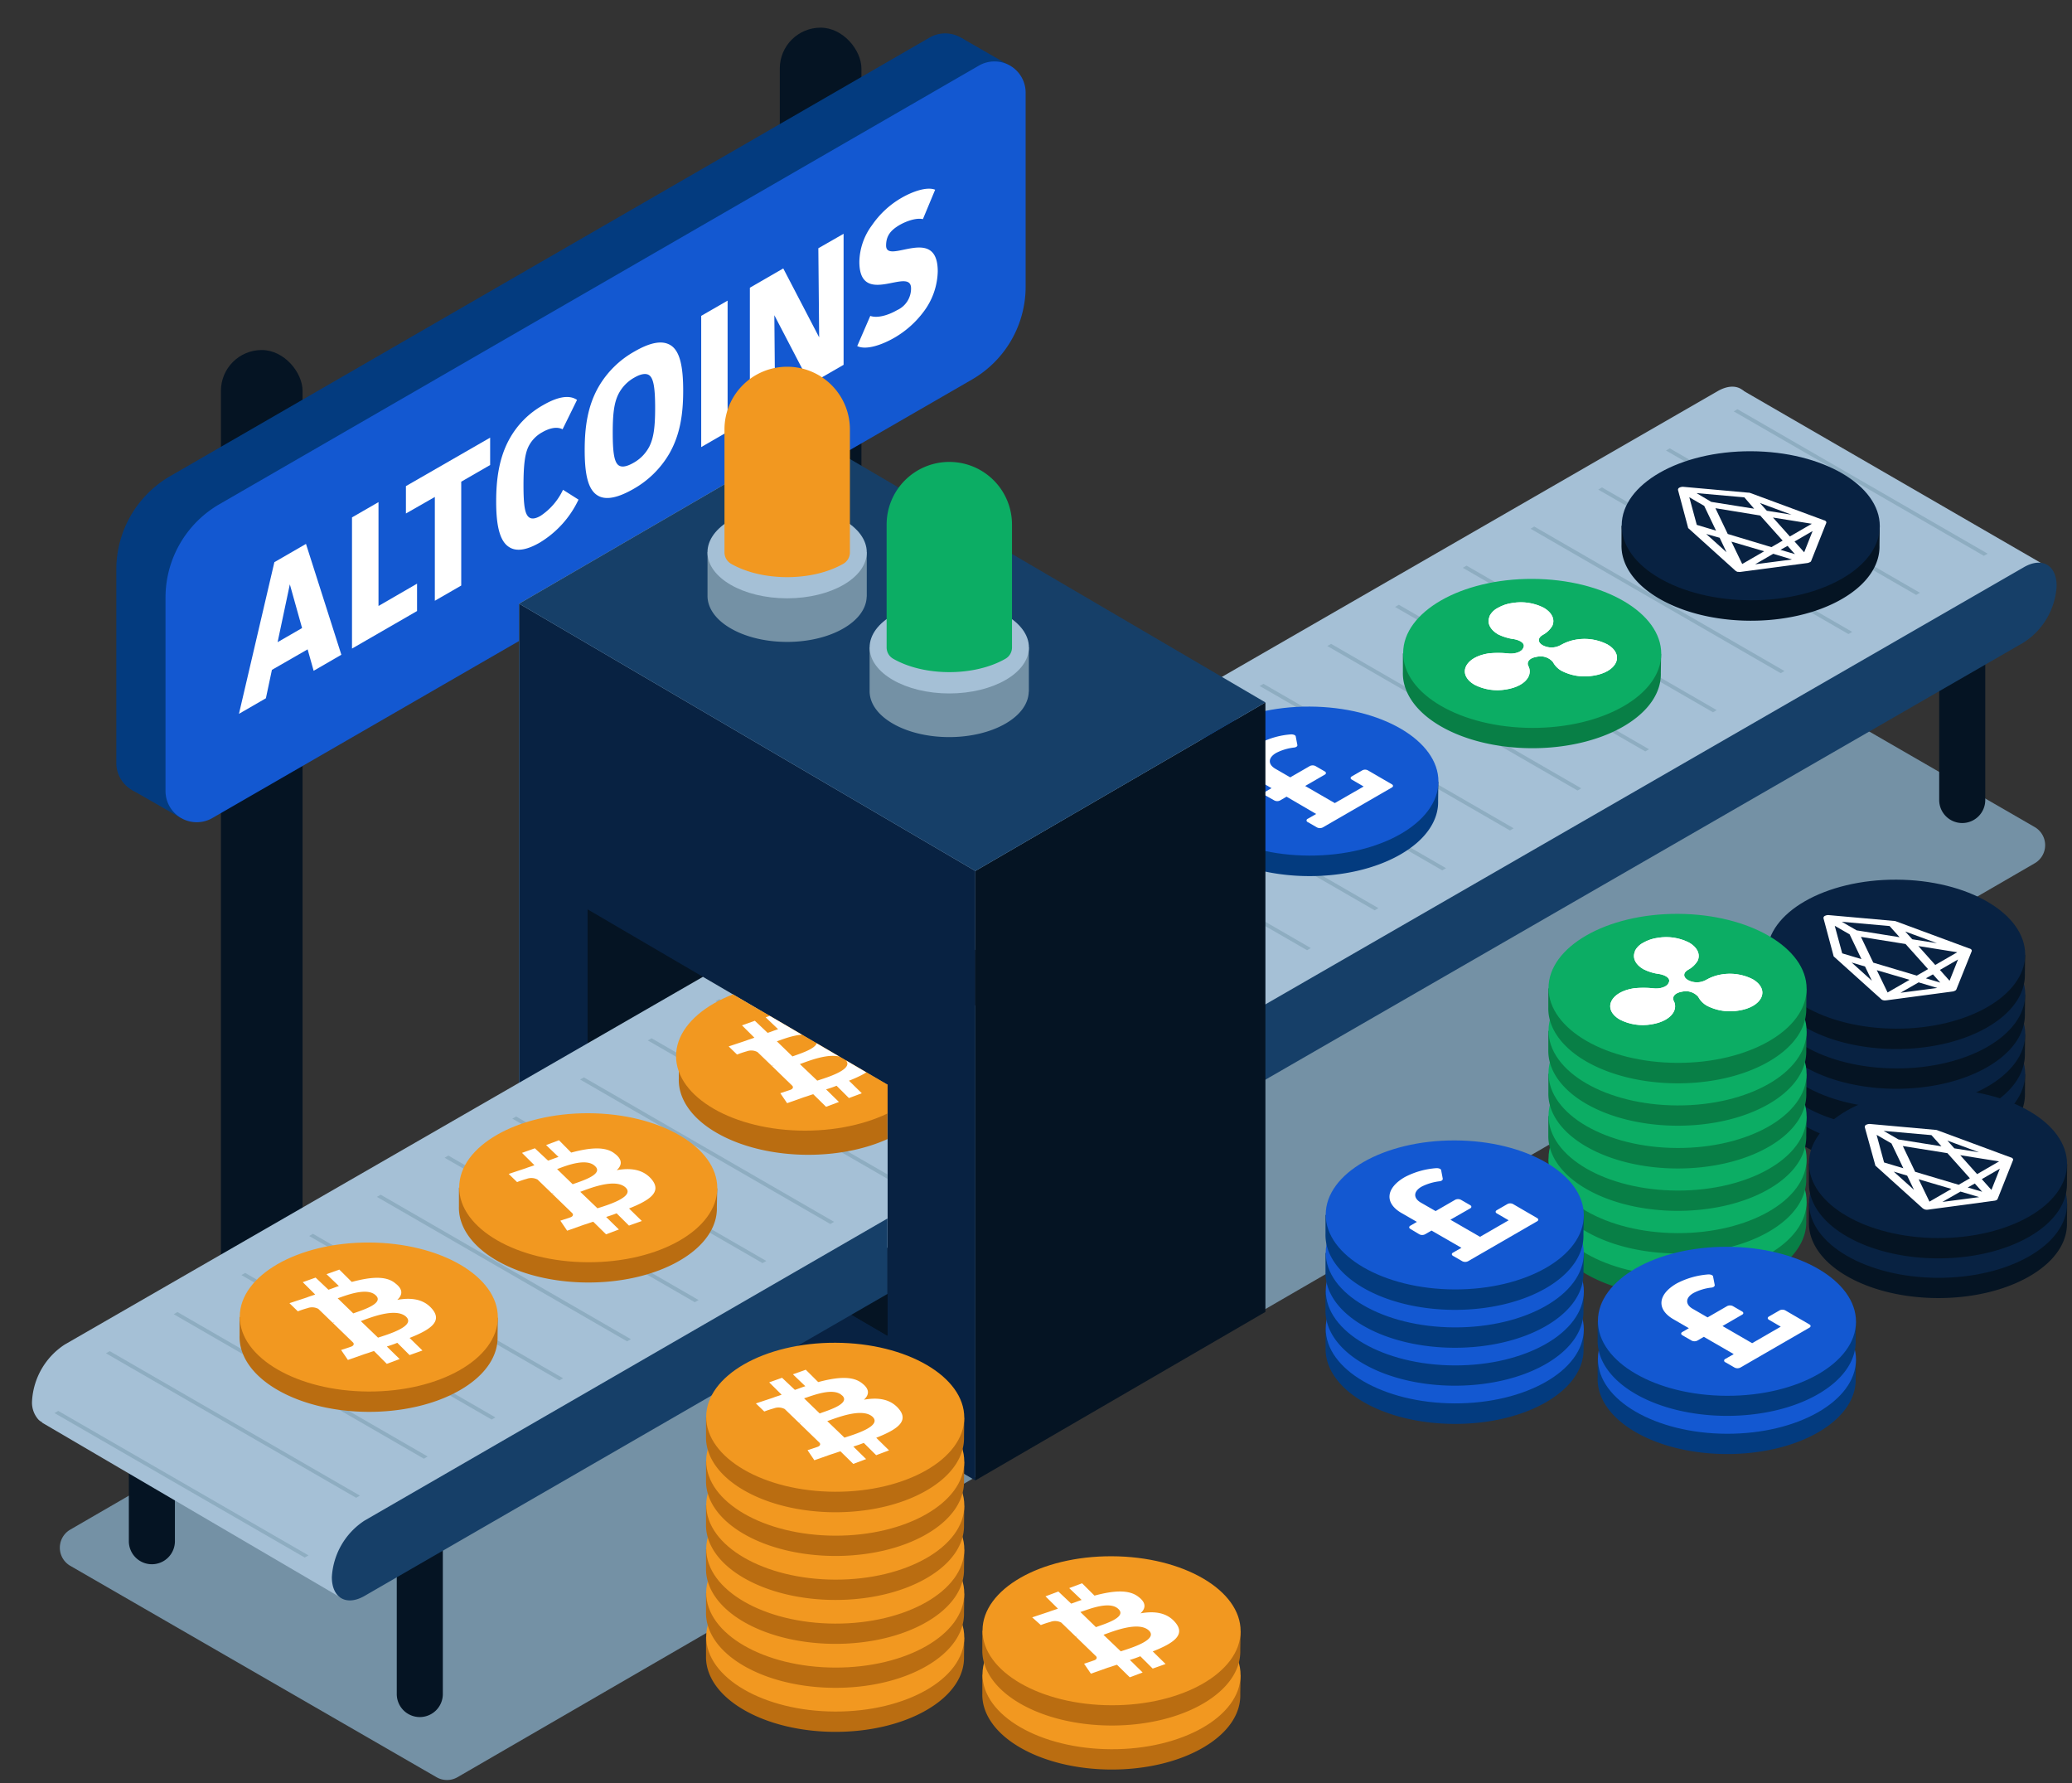 <?xml version="1.0" encoding="UTF-8"?>
<svg data-name="Layer 1" viewBox="0 0 430 370" xmlns="http://www.w3.org/2000/svg">
<rect x="0" y="0" width="430" height="370" fill="#333333" stroke="none"/>
<defs>
<style>.cls-1{fill:#fff;}.cls-2{fill:none;}.cls-3{fill:#051423;}.cls-4{fill:#033b7f;}.cls-5{fill:#1358d1;}.cls-6{fill:#7491a5;}.cls-7{fill:#a5c0d6;}.cls-8{fill:#163f68;}.cls-9{fill:#082242;}.cls-10{fill:#8eadc1;}.cls-11{fill:#ba6d11;}.cls-12{fill:#f29820;}.cls-13{fill:#087f46;}.cls-14{fill:#0cad64;}.cls-15{clip-path:url(#h);}.cls-16{clip-path:url(#g);}.cls-17{clip-path:url(#f);}.cls-18{clip-path:url(#e);}.cls-19{clip-path:url(#d);}.cls-20{clip-path:url(#c);}.cls-21{clip-path:url(#b);}.cls-22{clip-path:url(#a);}</style>
<clipPath id="h">
<path class="cls-1" d="M309.15,127.87c-.62,1.37.08,2.79,1.75,3.76a10.55,10.55,0,0,0,3.35,1c1.05.2,2.46.81,1.84,1.88-.35.81-1.85,1.27-3.25,1.06a20,20,0,0,0-3.87,0c-2.37.36-4.13,1.37-4.75,2.74s.09,2.8,1.76,3.76a10.4,10.4,0,0,0,6.51,1c2.37-.36,4.13-1.37,4.75-2.74a2.42,2.42,0,0,0-.09-2.19c-.27-.55-.09-1.57,1.84-1.87a3.38,3.38,0,0,1,3.26,1.06,4.53,4.53,0,0,0,1.84,1.88,10.47,10.47,0,0,0,6.51,1c2.37-.35,4.13-1.37,4.75-2.74s-.09-2.79-1.76-3.75a10.4,10.4,0,0,0-6.51-1,9.6,9.6,0,0,0-3.25,1.17,3.91,3.91,0,0,1-3.69,0c-1.06-.61-1.05-1.52,0-2.13a5.07,5.07,0,0,0,2-1.88c.62-1.37-.08-2.79-1.75-3.76a10.49,10.49,0,0,0-6.51-1,8.17,8.17,0,0,0-3,1,3.91,3.91,0,0,0-1.76,1.72"/>
</clipPath>
<clipPath id="g">
<path class="cls-1" d="M339.32,241.53c-.62,1.37.08,2.79,1.76,3.76a10.41,10.41,0,0,0,3.34,1c1.05.2,2.46.81,1.84,1.88-.35.81-1.85,1.27-3.25,1.07a18.54,18.54,0,0,0-3.87,0c-2.37.35-4.13,1.37-4.75,2.74s.09,2.79,1.77,3.76a10.45,10.45,0,0,0,6.5,1c2.37-.36,4.13-1.37,4.75-2.74a2.37,2.37,0,0,0-.09-2.18c-.26-.56-.09-1.58,1.85-1.88a3.39,3.39,0,0,1,3.25,1.06,4.47,4.47,0,0,0,1.84,1.88,10.49,10.49,0,0,0,6.51,1c2.37-.36,4.13-1.38,4.75-2.74s-.09-2.8-1.76-3.76a10.47,10.47,0,0,0-6.51-1,9.6,9.6,0,0,0-3.25,1.17,3.91,3.91,0,0,1-3.69,0c-1.06-.61-1.05-1.52,0-2.13a4.94,4.94,0,0,0,2-1.88c.62-1.37-.08-2.79-1.75-3.75a10.47,10.47,0,0,0-6.51-1,8.24,8.24,0,0,0-3,1,4,4,0,0,0-1.76,1.72"/>
</clipPath>
<clipPath id="f">
<path class="cls-1" d="M339.32,232.7c-.62,1.37.08,2.79,1.76,3.76a10.41,10.41,0,0,0,3.34,1c1.05.2,2.46.81,1.84,1.88-.35.81-1.85,1.27-3.25,1.06a20,20,0,0,0-3.87,0c-2.37.36-4.13,1.37-4.75,2.74s.09,2.8,1.77,3.76a10.45,10.45,0,0,0,6.5,1c2.37-.36,4.13-1.37,4.75-2.74a2.39,2.39,0,0,0-.09-2.19c-.26-.55-.09-1.57,1.85-1.87a3.37,3.37,0,0,1,3.25,1.06,4.59,4.59,0,0,0,1.84,1.88,10.49,10.49,0,0,0,6.51,1c2.37-.35,4.13-1.37,4.75-2.74s-.09-2.79-1.76-3.75a10.4,10.4,0,0,0-6.51-1,9.6,9.6,0,0,0-3.25,1.17,3.91,3.91,0,0,1-3.69,0c-1.06-.61-1.05-1.52,0-2.13a5.07,5.07,0,0,0,2-1.88c.62-1.37-.08-2.79-1.75-3.76a10.47,10.47,0,0,0-6.51-1,8.24,8.24,0,0,0-3,1,4,4,0,0,0-1.76,1.72"/>
</clipPath>
<clipPath id="e">
<path class="cls-1" d="M339.32,223.87c-.62,1.36.08,2.79,1.76,3.75a10.17,10.17,0,0,0,3.34,1c1.05.2,2.46.81,1.84,1.87-.35.82-1.85,1.27-3.25,1.07a20,20,0,0,0-3.87,0c-2.37.35-4.13,1.37-4.75,2.74s.09,2.79,1.77,3.76a10.45,10.45,0,0,0,6.5,1c2.37-.35,4.13-1.37,4.75-2.74a2.37,2.37,0,0,0-.09-2.18c-.26-.56-.09-1.57,1.85-1.88a3.4,3.4,0,0,1,3.25,1.07,4.59,4.59,0,0,0,1.84,1.88,10.49,10.49,0,0,0,6.51,1c2.37-.35,4.13-1.37,4.75-2.74s-.09-2.79-1.76-3.76a10.47,10.47,0,0,0-6.51-1,9.39,9.39,0,0,0-3.25,1.17,3.91,3.91,0,0,1-3.69,0c-1.06-.61-1.05-1.53,0-2.13a5.07,5.07,0,0,0,2-1.88c.62-1.37-.08-2.79-1.75-3.76a10.47,10.47,0,0,0-6.51-1,8.43,8.43,0,0,0-3,1,4,4,0,0,0-1.76,1.73"/>
</clipPath>
<clipPath id="d">
<path class="cls-1" d="M339.32,215c-.62,1.37.08,2.79,1.76,3.76a10.17,10.17,0,0,0,3.34,1c1.05.21,2.46.82,1.84,1.88-.35.81-1.85,1.27-3.25,1.07a18.54,18.54,0,0,0-3.87,0c-2.37.35-4.13,1.37-4.75,2.74s.09,2.79,1.77,3.76a10.45,10.45,0,0,0,6.5,1c2.37-.35,4.13-1.37,4.75-2.74a2.37,2.37,0,0,0-.09-2.18c-.26-.56-.09-1.58,1.85-1.88a3.4,3.4,0,0,1,3.25,1.07,4.51,4.51,0,0,0,1.84,1.87,10.43,10.43,0,0,0,6.51,1c2.37-.36,4.13-1.37,4.75-2.74s-.09-2.8-1.76-3.76a10.4,10.4,0,0,0-6.51-1,9.59,9.59,0,0,0-3.25,1.16,3.88,3.88,0,0,1-3.69,0c-1.06-.61-1.05-1.52,0-2.13a5,5,0,0,0,2-1.87c.62-1.37-.08-2.8-1.75-3.76a10.47,10.47,0,0,0-6.51-1,8.43,8.43,0,0,0-3,1,4,4,0,0,0-1.76,1.72"/>
</clipPath>
<clipPath id="c">
<path class="cls-1" d="M339.32,206.2c-.62,1.37.08,2.79,1.76,3.76a10.41,10.41,0,0,0,3.34,1c1.05.2,2.46.81,1.84,1.88-.35.81-1.85,1.27-3.25,1.06a20,20,0,0,0-3.87,0c-2.37.36-4.13,1.38-4.75,2.74s.09,2.8,1.77,3.76a10.38,10.38,0,0,0,6.5,1c2.37-.36,4.13-1.37,4.75-2.74a2.37,2.37,0,0,0-.09-2.18c-.26-.56-.09-1.58,1.85-1.88a3.37,3.37,0,0,1,3.25,1.06,4.53,4.53,0,0,0,1.84,1.88,10.43,10.43,0,0,0,6.51,1c2.37-.35,4.13-1.37,4.75-2.74s-.09-2.79-1.76-3.75a10.47,10.47,0,0,0-6.51-1,9.6,9.6,0,0,0-3.25,1.17,3.91,3.91,0,0,1-3.69,0c-1.06-.61-1.05-1.52,0-2.13a5,5,0,0,0,2-1.88c.62-1.37-.08-2.79-1.75-3.75a10.4,10.4,0,0,0-6.51-1,8.24,8.24,0,0,0-3,1,4,4,0,0,0-1.76,1.72"/>
</clipPath>
<clipPath id="b">
<path class="cls-1" d="M339.32,197.37c-.62,1.37.08,2.79,1.76,3.75a10.17,10.17,0,0,0,3.34,1c1.05.2,2.46.81,1.84,1.88-.35.81-1.85,1.26-3.25,1.06a20,20,0,0,0-3.87,0c-2.37.36-4.13,1.37-4.75,2.74s.09,2.8,1.77,3.76a10.45,10.45,0,0,0,6.5,1c2.37-.36,4.13-1.38,4.75-2.75a2.37,2.37,0,0,0-.09-2.18c-.26-.56-.09-1.57,1.85-1.88a3.4,3.4,0,0,1,3.25,1.07,4.59,4.59,0,0,0,1.84,1.88,10.49,10.49,0,0,0,6.51,1c2.37-.35,4.13-1.37,4.75-2.74s-.09-2.79-1.76-3.76a10.47,10.47,0,0,0-6.51-1,9.39,9.39,0,0,0-3.25,1.17,3.91,3.91,0,0,1-3.69,0c-1.06-.61-1.05-1.52,0-2.13a5.07,5.07,0,0,0,2-1.88c.62-1.37-.08-2.79-1.75-3.76a10.47,10.47,0,0,0-6.51-1,8.24,8.24,0,0,0-3,1,4,4,0,0,0-1.76,1.72"/>
</clipPath>
<clipPath id="a">
<polygon class="cls-2" points="184.18 277.16 121.94 240.77 121.94 188.69 184.18 225.09"/>
</clipPath>
</defs>
<title>BitcoinGG-Ilustrations-</title>
<rect class="cls-3" x="45.85" y="72.63" width="16.94" height="203.54" rx="8.47"/>
<rect class="cls-3" x="161.83" y="5.74" width="16.94" height="192.87" rx="8.47"/>
<path class="cls-4" d="m54.94 133.33l-1.26-4.45-7.4 4.28-1.28 5.89-5.58 3.22 7.34-31.46 6.59-3.81 7.34 23zm-4.94-18-2.54 12 5.07-2.93z"/>
<path class="cls-4" d="m68.4 98.33v21.54l8-4.63v5.69l-13.5 7.79v-27.23z"/>
<path class="cls-4" d="M91.57,85v5.68l-6,3.46v21.54L80.1,118.8V97.25l-5.95,3.44V95Z"/>
<path class="cls-4" d="M109.91,97.8a20.7,20.7,0,0,1-8.09,8.93c-3,1.74-5,1.79-6.32.93-2.24-1.35-2.71-5.34-2.71-9.48,0-4.54.57-9.06,2.77-13a18.09,18.09,0,0,1,7-7c2.5-1.45,5.17-2.32,7-1.07l-3,6.1c-1.19-.62-2.74-.23-4.23.63a6.8,6.8,0,0,0-3.05,3.3c-.57,1.39-.88,3.46-.88,7.69s.31,5.82,1,6.51c.47.48,1.21.6,2.53-.16a13.22,13.22,0,0,0,4.67-5.42Z"/>
<path class="cls-4" d="M128.75,88.27a20.05,20.05,0,0,1-7.51,7.37c-3.52,2-5.89,2.25-7.41,1.28-2-1.26-2.64-4.52-2.64-9.41s.64-9.21,2.88-13.1a19.68,19.68,0,0,1,7.47-7.36c3.59-2.07,5.92-2.23,7.45-1.3,2,1.22,2.63,4.56,2.63,9.45S131,84.37,128.75,88.27ZM124.59,72c-.61-.43-1.66-.34-3.08.48a8.23,8.23,0,0,0-3.32,3.41c-.88,1.77-1.18,4-1.18,8,0,3.91.27,6.12,1.22,6.8.61.44,1.62.32,3.08-.52a8,8,0,0,0,3.31-3.41c.88-1.77,1.19-4,1.19-8S125.5,72.66,124.59,72Z"/>
<path class="cls-4" d="M140.82,56.51V83.74l-5.48,3.16V59.68Z"/>
<path class="cls-4" d="M152.39,49.83l7.45,14.29-.17-18.49,5.24-3V69.83l-6.93,4-7.45-14.29L150.7,78l-5.24,3V53.84Z"/>
<path class="cls-4" d="M181.38,39.61c-1.42-.33-3.48.43-4.9,1.25-1.66,1-2.74,2.09-2.74,4.23,0,4.14,10.72-4.5,10.72,5.37a14.41,14.41,0,0,1-2.94,8.36,20,20,0,0,1-6.06,5.39c-2.47,1.43-5.81,2.65-7.71,1.74l2.71-6.26c1.52.54,3.79-.18,5.55-1.19a4.93,4.93,0,0,0,2.9-4.53c0-4.69-10.72,4.18-10.72-5.52a13.13,13.13,0,0,1,2.64-7.6,18.76,18.76,0,0,1,6.09-5.65c2.23-1.29,5.24-2.4,7-1.69Z"/>
<polygon class="cls-4" points="199.51 7.86 209.84 13.79 197.5 19.49"/>
<polygon class="cls-4" points="27.3 163.87 37.59 169.76 44.11 151.91"/>
<path class="cls-4" d="M192.93,7.79l-157.6,91a22.4,22.4,0,0,0-11.19,19.39v40.14a6.47,6.47,0,0,0,9.71,5.6l157.66-91a22.27,22.27,0,0,0,11.13-19.28V13.4A6.48,6.48,0,0,0,192.93,7.79Z"/>
<path class="cls-5" d="M201.72,78.75l-157.66,91a6.48,6.48,0,0,1-9.71-5.61V124a22.38,22.38,0,0,1,11.19-19.38l157.6-91a6.47,6.47,0,0,1,9.71,5.6V59.48A22.25,22.25,0,0,1,201.72,78.75Z"/>
<path class="cls-1" d="m65.09 139.19l-1.25-4.45-7.41 4.26-1.25 5.89-5.59 3.23 7.35-31.47 6.56-3.79 7.34 23zm-4.94-17.94-2.54 12 5.08-2.93z"/>
<path class="cls-1" d="m78.55 104.19v21.55l8-4.63v5.68l-13.5 7.79v-27.22z"/>
<path class="cls-1" d="m101.72 90.81v5.68l-6 3.46v21.55l-5.48 3.16v-21.54l-6 3.43v-5.68z"/>
<path class="cls-1" d="M120.06,103.67A20.69,20.69,0,0,1,112,112.6c-3,1.73-5,1.78-6.32.93-2.24-1.36-2.71-5.35-2.71-9.49,0-4.54.58-9.05,2.78-13a18.06,18.06,0,0,1,7-7c2.5-1.44,5.17-2.32,7-1.06l-3,6.1c-1.19-.62-2.74-.24-4.23.62a6.85,6.85,0,0,0-3,3.3c-.57,1.4-.88,3.47-.88,7.69s.31,5.82,1,6.52c.47.47,1.22.59,2.54-.17a13.24,13.24,0,0,0,4.66-5.41Z"/>
<path class="cls-1" d="M138.9,94.13a20,20,0,0,1-7.51,7.37c-3.52,2-5.89,2.26-7.41,1.28-2-1.25-2.64-4.51-2.64-9.4s.65-9.21,2.88-13.11a19.76,19.76,0,0,1,7.48-7.35c3.58-2.07,5.91-2.24,7.44-1.3,2,1.21,2.64,4.55,2.64,9.45S141.13,90.24,138.9,94.13Zm-4.16-16.26c-.61-.44-1.66-.35-3.08.47a8.17,8.17,0,0,0-3.31,3.42c-.88,1.77-1.19,3.95-1.19,8,0,3.91.27,6.12,1.22,6.79.61.44,1.62.33,3.08-.51a8.14,8.14,0,0,0,3.31-3.41c.88-1.78,1.19-4,1.19-8S135.65,78.52,134.74,77.87Z"/>
<path class="cls-1" d="M151,62.38V89.6l-5.48,3.17V65.54Z"/>
<path class="cls-1" d="M162.55,55.7,170,70l-.17-18.49,5.24-3V75.7l-6.93,4-7.44-14.29.16,18.49-5.24,3V59.7Z"/>
<path class="cls-1" d="M191.53,45.47c-1.42-.32-3.48.43-4.9,1.25-1.66,1-2.74,2.1-2.74,4.23,0,4.14,10.72-4.49,10.72,5.37a14.41,14.41,0,0,1-2.94,8.37,20.1,20.1,0,0,1-6.06,5.39c-2.46,1.42-5.81,2.65-7.71,1.73l2.71-6.26c1.52.54,3.79-.17,5.55-1.19a4.93,4.93,0,0,0,2.91-4.52c0-4.7-10.73,4.18-10.73-5.53a13.13,13.13,0,0,1,2.64-7.6,18.82,18.82,0,0,1,6.09-5.64c2.23-1.29,5.24-2.4,7-1.7Z"/>
<path class="cls-6" d="m422.26 179.13-327.32 189.64a4.36 4.36 0 0 1 -4.35 0l-76-43.86a4.34 4.34 0 0 1 0 -7.52l329.53-190.89 78.13 45.11a4.34 4.34 0 0 1 0.01 7.52z"/>
<path class="cls-3" d="m82.34 308.07h9.56v43.44a4.78 4.78 0 0 1 -4.78 4.78 4.78 4.78 0 0 1 -4.78 -4.78v-43.44z"/>
<path class="cls-3" d="m26.74 276.36h9.56v43.44a4.78 4.78 0 0 1 -4.78 4.78 4.78 4.78 0 0 1 -4.78 -4.78v-43.44z"/>
<path class="cls-3" d="m402.48 122.59h9.52v43.41a4.78 4.78 0 0 1 -4.78 4.78 4.78 4.78 0 0 1 -4.78 -4.78v-43.41a0 0 0 0 1 0.04 0z"/>
<path class="cls-3" d="m346.88 90.88h9.56v43.44a4.78 4.78 0 0 1 -4.78 4.78 4.78 4.78 0 0 1 -4.78 -4.78v-43.44z"/>
<polygon class="cls-7" points="361.35 80.82 424.47 117.34 418.16 125.91 251.79 224.65 230.6 161.08"/>
<path class="cls-7" d="m363.23 85.06c0-4.31-3-6.06-6.76-3.9l-161.83 93.26v15.58l161.83-93.22a15 15 0 0 0 6.76 -11.72z"/>
<path class="cls-8" d="m426.81 121.58c0-4.31-3-6.06-6.77-3.9l-161.83 93.26v15.63l161.79-93.27a14.93 14.93 0 0 0 6.81 -11.72z"/>
<polygon class="cls-7" points="227.8 182.41 107.73 251.73 107.73 125.26 167.93 90.29"/>
<polygon class="cls-9" points="202.41 307.19 107.73 251.73 107.73 125.26 202.41 180.72"/>
<polygon class="cls-3" points="184.18 277.16 121.94 240.77 121.94 188.69 184.18 225.09"/>
<polygon class="cls-3" points="184.18 258.82 180.1 263.09 170.33 269.06 184.18 277.16"/>
<path class="cls-7" d="M145.88,202.69l-23.94,13.8L13.42,279a15,15,0,0,0-6.77,11.72A5.28,5.28,0,0,0,8,294.59a3.09,3.09,0,0,0,.82.57l-.15,0,61.9,36.26,60.86-38.55,38.93-23.78,9.77-6,4.08-4.27V225.09Z"/>
<path class="cls-8" d="m68.87 327.25c0 4.32 3 6.07 6.77 3.91l108.53-62.67v-15.65l-108.53 62.69a15 15 0 0 0 -6.77 11.72z"/>
<polygon class="cls-10" points="149.28 207.32 148.5 207.77 184.2 228.38 184.2 227.48"/>
<polygon class="cls-10" points="134.44 215.89 184.2 244.62 184.2 243.71 135.22 215.44"/>
<polygon class="cls-10" points="120.39 224 172.31 253.98 173.09 253.53 121.17 223.55"/>
<polygon class="cls-10" points="106.33 232.12 158.25 262.1 159.03 261.65 107.11 231.67"/>
<polygon class="cls-10" points="92.27 240.23 144.19 270.21 144.98 269.76 93.05 239.78"/>
<polygon class="cls-10" points="78.22 248.35 130.14 278.33 130.92 277.88 79 247.9"/>
<polygon class="cls-10" points="64.16 256.47 116.08 286.44 116.86 285.99 64.94 256.01"/>
<polygon class="cls-10" points="50.1 264.58 102.03 294.56 102.81 294.11 50.88 264.13"/>
<polygon class="cls-10" points="36.05 272.7 87.97 302.68 88.75 302.22 36.83 272.25"/>
<polygon class="cls-10" points="21.99 280.81 73.91 310.79 74.69 310.34 22.77 280.36"/>
<polygon class="cls-10" points="359.8 85.36 411.72 115.34 412.5 114.89 360.58 84.91"/>
<polygon class="cls-10" points="345.74 93.48 397.66 123.45 398.44 123 346.52 93.03"/>
<polygon class="cls-10" points="331.68 101.59 383.61 131.57 384.39 131.12 332.46 101.14"/>
<polygon class="cls-10" points="317.63 109.71 369.55 139.69 370.33 139.24 318.41 109.26"/>
<polygon class="cls-10" points="303.57 117.82 355.49 147.8 356.27 147.35 304.35 117.37"/>
<polygon class="cls-10" points="289.51 125.94 341.44 155.92 342.22 155.47 290.3 125.49"/>
<polygon class="cls-10" points="275.46 134.05 327.38 164.03 328.16 163.58 276.24 133.6"/>
<polygon class="cls-10" points="261.42 142.34 313.35 172.32 314.13 171.87 262.2 141.89"/>
<polygon class="cls-10" points="247.39 150.62 299.31 180.6 300.1 180.15 248.17 150.17"/>
<polygon class="cls-10" points="233.36 158.91 285.28 188.89 286.06 188.44 234.14 158.46"/>
<polygon class="cls-10" points="219.32 167.19 271.25 197.17 272.03 196.72 220.1 166.74"/>
<polygon class="cls-10" points="11.31 293.21 63.24 323.19 64.02 322.74 12.09 292.76"/>
<path class="cls-11" d="M148.85,246.59h-1A16.43,16.43,0,0,0,141,239.8c-10.43-6.08-27.39-6.14-37.87-.14a16.39,16.39,0,0,0-6.89,6.78h-1v3.89h0c-.12,4,2.47,8.09,7.79,11.19,10.44,6.08,27.39,6.14,37.87.14,5.37-3.07,8-7.14,7.87-11.19h0Z"/>
<ellipse class="cls-12" transform="translate(-124.81 367.62) rotate(-89.79)" cx="122.07" cy="246.44" rx="15.46" ry="26.78"/>
<path class="cls-1" d="M118.54,239.16,116,236.6l-2.67,1,2.58,2.47c-.75.23-1.42.52-2.17.76L111,238.27l-2.67.95,2.58,2.56c-.59.24-1.17.38-1.76.62h0l-3.58,1.19,1.74,1.69a20.37,20.37,0,0,1,2-.67,2.76,2.76,0,0,1,2.25.15l3,2.9a.56.56,0,0,1,.33-.1.54.54,0,0,1-.33.1l4.23,4.1c.17.2.25.63-.5.87l-2,.66,1.41,2.08,3.5-1.24c.67-.19,1.25-.43,1.92-.62l2.65,2.61,2.67-1-2.65-2.6c.75-.24,1.5-.48,2.17-.76l2.57,2.55,2.67-.95-2.66-2.6c4.34-1.72,6.85-3.44,4.69-6.05-1.74-2.07-4.32-2.42-7.24-1.9,1.09-1,1.26-2.16-.4-3.42C125.62,237.79,122.29,238.16,118.54,239.16Zm11.3,7.26c2,1.93-3.93,3.69-5.85,4.3l-3.57-3.42C122.26,246.63,127.68,244.39,129.84,246.42ZM123.52,242c1.83,1.74-3.17,3.16-4.67,3.73l-3.24-3.14C117.19,242,121.7,240.13,123.52,242Z"/>
<path class="cls-11" d="M200.11,339.82h-1a16.43,16.43,0,0,0-6.83-6.78c-10.43-6.08-27.39-6.14-37.87-.14a16.33,16.33,0,0,0-6.89,6.78h-1v3.89h0c-.12,4,2.47,8.09,7.79,11.19,10.44,6.08,27.39,6.14,37.87.14,5.37-3.07,8-7.14,7.88-11.19h0Z"/>
<ellipse class="cls-12" transform="translate(-166.97 511.77) rotate(-89.79)" cx="173.33" cy="339.67" rx="15.46" ry="26.78"/>
<path class="cls-1" d="M169.8,332.39l-2.58-2.56-2.67.95,2.58,2.47c-.75.23-1.42.52-2.17.76l-2.66-2.51-2.67.95,2.58,2.56c-.59.24-1.17.38-1.76.62h0l-3.58,1.19,1.74,1.69a20.37,20.37,0,0,1,2-.67,2.76,2.76,0,0,1,2.25.15l3,2.9a.56.56,0,0,1,.33-.1.54.54,0,0,1-.33.1l4.23,4.1c.17.2.25.63-.5.87l-2,.66L169,348.6l3.5-1.24c.67-.19,1.25-.43,1.92-.62l2.66,2.61,2.66-1-2.65-2.6c.75-.24,1.5-.48,2.17-.76l2.57,2.55,2.67-.95-2.66-2.6c4.34-1.72,6.85-3.44,4.69-6-1.74-2.07-4.32-2.42-7.24-1.9,1.09-1,1.26-2.16-.4-3.42C176.88,331,173.55,331.39,169.8,332.39Zm11.3,7.26c2,1.93-3.93,3.68-5.85,4.3l-3.57-3.42C173.52,339.86,178.94,337.62,181.1,339.65Zm-6.32-4.45c1.83,1.74-3.17,3.16-4.67,3.73l-3.24-3.14C168.45,335.27,173,333.36,174.78,335.2Z"/>
<path class="cls-11" d="M200.11,330.69h-1a16.45,16.45,0,0,0-6.83-6.79c-10.43-6.07-27.39-6.13-37.87-.13a16.33,16.33,0,0,0-6.89,6.78h-1v3.88h0c-.12,4,2.47,8.1,7.79,11.2,10.44,6.07,27.39,6.14,37.87.14,5.37-3.07,8-7.14,7.88-11.19h0Z"/>
<ellipse class="cls-12" transform="translate(-157.85 502.68) rotate(-89.79)" cx="173.33" cy="330.55" rx="15.46" ry="26.78"/>
<path class="cls-1" d="M169.8,323.27l-2.58-2.56-2.67,1,2.58,2.46c-.75.24-1.42.53-2.17.77l-2.66-2.52-2.67,1,2.58,2.56c-.59.23-1.17.38-1.76.61h0l-3.58,1.19,1.74,1.69a20.38,20.38,0,0,1,2-.66,2.72,2.72,0,0,1,2.25.15l3,2.9a.56.56,0,0,1,.33-.1.54.54,0,0,1-.33.1l4.23,4.1c.17.19.25.63-.5.86l-2,.67,1.41,2.07,3.5-1.23c.67-.19,1.25-.43,1.92-.62l2.66,2.6,2.66-1-2.65-2.6c.75-.24,1.5-.48,2.17-.77l2.57,2.56,2.67-.95-2.66-2.61c4.34-1.71,6.85-3.44,4.69-6-1.74-2.07-4.32-2.42-7.24-1.9,1.09-1,1.26-2.16-.4-3.42C176.88,321.9,173.55,322.27,169.8,323.27Zm11.3,7.25c2,1.93-3.93,3.69-5.85,4.31l-3.57-3.43C173.52,330.74,178.94,328.5,181.1,330.52Zm-6.32-4.44c1.83,1.73-3.17,3.16-4.67,3.73l-3.24-3.14C168.45,326.15,173,324.24,174.78,326.08Z"/>
<path class="cls-11" d="M257.45,347.64h-1a16.45,16.45,0,0,0-6.83-6.79c-10.43-6.07-27.39-6.13-37.87-.13a16.33,16.33,0,0,0-6.89,6.78h-1v3.88h0c-.12,4,2.47,8.1,7.79,11.2,10.44,6.08,27.39,6.14,37.87.14,5.37-3.07,8-7.14,7.87-11.19h0Z"/>
<ellipse class="cls-12" transform="translate(-117.66 576.9) rotate(-89.79)" cx="230.67" cy="347.49" rx="15.46" ry="26.78"/>
<path class="cls-1" d="M227.14,340.21l-2.58-2.56-2.67,1,2.58,2.47c-.75.23-1.42.52-2.17.76l-2.66-2.51-2.67.95,2.58,2.56c-.59.24-1.17.38-1.76.62h0l-3.58,1.19,1.74,1.68a20.38,20.38,0,0,1,2-.66,2.77,2.77,0,0,1,2.25.15l3,2.9a.56.56,0,0,1,.33-.1.54.54,0,0,1-.33.1l4.23,4.1c.17.19.25.63-.5.87l-2,.66,1.41,2.07,3.5-1.23c.67-.19,1.25-.43,1.92-.62l2.65,2.61,2.67-1-2.65-2.6c.75-.24,1.5-.48,2.17-.77l2.57,2.56,2.67-.95-2.66-2.61c4.34-1.71,6.85-3.43,4.69-6-1.74-2.07-4.32-2.42-7.24-1.9,1.09-1,1.26-2.16-.41-3.42C234.22,338.84,230.89,339.21,227.14,340.21Zm11.3,7.25c2,1.94-3.93,3.69-5.85,4.31L229,348.34C230.86,347.68,236.28,345.44,238.44,347.46ZM232.12,343c1.83,1.73-3.17,3.16-4.68,3.73l-3.23-3.14C225.79,343.09,230.3,341.18,232.12,343Z"/>
<path class="cls-11" d="M257.45,338.51h-1a16.45,16.45,0,0,0-6.83-6.79c-10.43-6.07-27.39-6.14-37.87-.14a16.4,16.4,0,0,0-6.89,6.79h-1v3.88h0c-.12,4,2.47,8.1,7.79,11.2,10.44,6.07,27.39,6.14,37.87.14,5.37-3.08,8-7.14,7.87-11.19h0Z"/>
<ellipse class="cls-12" transform="translate(-108.53 567.81) rotate(-89.79)" cx="230.67" cy="338.37" rx="15.46" ry="26.78"/>
<path class="cls-1" d="M227.14,331.09l-2.58-2.56-2.67,1,2.58,2.46c-.75.24-1.42.53-2.17.76l-2.66-2.51-2.67,1,2.58,2.55c-.59.24-1.17.39-1.76.62h0l-3.58,1.19L216,337.2a20.38,20.38,0,0,1,2-.66,2.73,2.73,0,0,1,2.25.15l3,2.9a.56.56,0,0,1,.33-.1.54.54,0,0,1-.33.1l4.23,4.1c.17.19.25.63-.5.86l-2,.67,1.41,2.07,3.5-1.24c.67-.19,1.25-.42,1.92-.61l2.65,2.6,2.67-1-2.65-2.61a21.22,21.22,0,0,0,2.17-.76l2.57,2.56,2.67-.95-2.66-2.61c4.34-1.71,6.85-3.44,4.69-6-1.74-2.08-4.32-2.42-7.24-1.9,1.09-1,1.26-2.16-.41-3.42C234.22,329.72,230.89,330.09,227.14,331.09Zm11.3,7.25c2,1.93-3.93,3.69-5.85,4.31L229,339.22C230.86,338.56,236.28,336.31,238.44,338.34Zm-6.32-4.45c1.83,1.74-3.17,3.17-4.68,3.74l-3.23-3.14C225.79,334,230.3,332.06,232.12,333.89Z"/>
<path class="cls-11" d="M103.31,273.42h-1a16.45,16.45,0,0,0-6.83-6.79c-10.43-6.07-27.39-6.13-37.87-.13a16.33,16.33,0,0,0-6.89,6.78h-1l0,3.88h0c-.12,4,2.47,8.1,7.79,11.2,10.44,6.08,27.39,6.14,37.87.14,5.37-3.07,8-7.14,7.88-11.19h0Z"/>
<ellipse class="cls-12" transform="translate(-197.01 348.81) rotate(-89.79)" cx="76.53" cy="273.27" rx="15.46" ry="26.78"/>
<path class="cls-1" d="M73,266l-2.58-2.56-2.66.95,2.57,2.46c-.75.24-1.42.53-2.17.77L65.5,265.1l-2.67.95,2.58,2.56c-.59.23-1.17.38-1.75.62h0l-3.59,1.18,1.74,1.69a20.38,20.38,0,0,1,2-.66,2.76,2.76,0,0,1,2.25.15l3,2.9a.56.56,0,0,1,.33-.1.54.54,0,0,1-.33.1l4.23,4.1c.17.19.25.63-.5.87l-2,.66,1.41,2.07,3.5-1.23c.67-.19,1.25-.43,1.92-.62L80.27,283l2.67-1-2.66-2.6c.75-.24,1.5-.48,2.17-.77L85,281.18l2.67-.95L85,277.62c4.34-1.71,6.85-3.43,4.69-6-1.74-2.07-4.32-2.42-7.24-1.9,1.09-1,1.26-2.16-.4-3.42C80.08,264.62,76.75,265,73,266Zm11.3,7.25c2,1.94-3.93,3.69-5.85,4.31l-3.57-3.43C76.72,273.46,82.14,271.22,84.3,273.24ZM78,268.8c1.82,1.73-3.18,3.16-4.68,3.73l-3.24-3.14C71.65,268.87,76.16,267,78,268.8Z"/>
<path class="cls-11" d="M200.11,321.57h-1a16.45,16.45,0,0,0-6.83-6.79c-10.43-6.07-27.39-6.14-37.87-.14a16.4,16.4,0,0,0-6.89,6.79h-1v3.88h0c-.12,4,2.47,8.1,7.79,11.2,10.44,6.07,27.39,6.13,37.87.13,5.37-3.07,8-7.13,7.88-11.18h0Z"/>
<ellipse class="cls-12" transform="translate(-148.72 493.59) rotate(-89.79)" cx="173.33" cy="321.43" rx="15.46" ry="26.78"/>
<path class="cls-1" d="M169.8,314.15l-2.58-2.56-2.67,1,2.58,2.46c-.75.24-1.42.53-2.17.76l-2.66-2.51-2.67.95,2.58,2.56c-.59.24-1.17.38-1.76.62h0l-3.58,1.19,1.74,1.69a20.38,20.38,0,0,1,2-.66,2.72,2.72,0,0,1,2.25.15l3,2.89a.65.65,0,0,1,.33-.09.48.48,0,0,1-.33.09l4.23,4.11c.17.19.25.62-.5.86l-2,.67,1.41,2.07,3.5-1.24c.67-.19,1.25-.42,1.92-.61l2.66,2.6,2.66-1-2.65-2.61a21.22,21.22,0,0,0,2.17-.76l2.57,2.56,2.67-.95-2.66-2.61c4.34-1.71,6.85-3.44,4.69-6-1.74-2.08-4.32-2.42-7.24-1.9,1.09-1,1.26-2.16-.4-3.42C176.88,312.78,173.55,313.15,169.8,314.15Zm11.3,7.25c2,1.93-3.93,3.69-5.85,4.31l-3.57-3.43C173.52,321.61,178.94,319.37,181.1,321.4ZM174.78,317c1.83,1.74-3.17,3.17-4.67,3.74l-3.24-3.14C168.45,317,173,315.12,174.78,317Z"/>
<path class="cls-11" d="M200.11,312.45h-1a16.45,16.45,0,0,0-6.83-6.79c-10.43-6.08-27.39-6.14-37.87-.14a16.4,16.4,0,0,0-6.89,6.79h-1v3.89h0c-.12,4,2.47,8.1,7.79,11.19,10.44,6.08,27.39,6.14,37.87.14,5.37-3.07,8-7.13,7.88-11.18h0Z"/>
<ellipse class="cls-12" transform="translate(-139.6 484.5) rotate(-89.79)" cx="173.33" cy="312.31" rx="15.46" ry="26.78"/>
<path class="cls-1" d="M169.8,305l-2.58-2.55-2.67.95,2.58,2.46c-.75.24-1.42.52-2.17.76l-2.66-2.51-2.67.95,2.58,2.56c-.59.24-1.17.38-1.76.62h0l-3.58,1.19,1.74,1.69a20.37,20.37,0,0,1,2-.67,2.71,2.71,0,0,1,2.25.16l3,2.89a.57.57,0,0,1,.33-.09.54.54,0,0,1-.33.09l4.23,4.11c.17.19.25.62-.5.86l-2,.67,1.41,2.07,3.5-1.24c.67-.19,1.25-.43,1.92-.62l2.66,2.61,2.66-1-2.65-2.61c.75-.24,1.5-.47,2.17-.76l2.57,2.56,2.67-1-2.66-2.61c4.34-1.72,6.85-3.44,4.69-6-1.74-2.08-4.32-2.42-7.24-1.91,1.09-1,1.26-2.16-.4-3.41C176.88,303.65,173.55,304,169.8,305Zm11.3,7.26c2,1.93-3.93,3.69-5.85,4.31l-3.57-3.43C173.52,312.49,178.94,310.25,181.1,312.28Zm-6.32-4.45c1.83,1.74-3.17,3.16-4.67,3.74l-3.24-3.14C168.45,307.9,173,306,174.78,307.83Z"/>
<path class="cls-11" d="M200.11,303.33h-1a16.39,16.39,0,0,0-6.83-6.79c-10.43-6.08-27.39-6.14-37.87-.14a16.39,16.39,0,0,0-6.89,6.78h-1v3.89h0c-.12,4,2.47,8.09,7.79,11.19,10.44,6.08,27.39,6.14,37.87.14,5.37-3.07,8-7.13,7.88-11.19h0Z"/>
<ellipse class="cls-12" transform="translate(-130.48 475.41) rotate(-89.79)" cx="173.33" cy="303.18" rx="15.46" ry="26.78"/>
<path class="cls-1" d="M169.8,295.9l-2.58-2.56-2.67,1,2.58,2.46c-.75.24-1.42.52-2.17.76L162.3,295l-2.67.95,2.58,2.56c-.59.24-1.17.38-1.76.62h0l-3.58,1.19,1.74,1.69a20.37,20.37,0,0,1,2-.67,2.76,2.76,0,0,1,2.25.15l3,2.9a.5.5,0,0,1,.33-.09.62.62,0,0,1-.33.09l4.23,4.1c.17.2.25.63-.5.87l-2,.66,1.41,2.08,3.5-1.24c.67-.19,1.25-.43,1.92-.62l2.66,2.61,2.66-.95-2.65-2.61c.75-.24,1.5-.48,2.17-.76l2.57,2.56,2.67-1-2.66-2.6c4.34-1.72,6.85-3.44,4.69-6.05-1.74-2.07-4.32-2.42-7.24-1.9,1.09-1,1.26-2.16-.4-3.42C176.88,294.53,173.55,294.91,169.8,295.9Zm11.3,7.26c2,1.93-3.93,3.69-5.85,4.3L171.68,304C173.52,303.37,178.94,301.13,181.1,303.16Zm-6.32-4.45c1.83,1.74-3.17,3.16-4.67,3.73l-3.24-3.13C168.45,298.78,173,296.87,174.78,298.71Z"/>
<path class="cls-11" d="M200.11,294.21h-1a16.45,16.45,0,0,0-6.83-6.79c-10.43-6.07-27.39-6.13-37.87-.13a16.33,16.33,0,0,0-6.89,6.78h-1V298h0c-.12,4,2.47,8.09,7.79,11.19,10.44,6.08,27.39,6.14,37.87.14,5.37-3.07,8-7.14,7.88-11.19h0Z"/>
<ellipse class="cls-12" transform="translate(-121.36 466.33) rotate(-89.79)" cx="173.33" cy="294.06" rx="15.46" ry="26.78"/>
<path class="cls-1" d="M169.8,286.78l-2.58-2.56-2.67.95,2.58,2.47c-.75.23-1.42.52-2.17.76l-2.66-2.51-2.67.95,2.58,2.56c-.59.24-1.17.38-1.76.62h0l-3.58,1.19,1.74,1.68a20.38,20.38,0,0,1,2-.66,2.76,2.76,0,0,1,2.25.15l3,2.9a.56.56,0,0,1,.33-.1.54.54,0,0,1-.33.1l4.23,4.1c.17.19.25.63-.5.87l-2,.66L169,303l3.5-1.23c.67-.19,1.25-.43,1.92-.62l2.66,2.61,2.66-1-2.65-2.6c.75-.24,1.5-.48,2.17-.76l2.57,2.55,2.67-1-2.66-2.61c4.34-1.71,6.85-3.43,4.69-6-1.74-2.07-4.32-2.42-7.24-1.9,1.09-1,1.26-2.16-.4-3.42C176.88,285.41,173.55,285.78,169.8,286.78ZM181.1,294c2,1.94-3.93,3.69-5.85,4.31l-3.57-3.43C173.52,294.25,178.94,292,181.1,294Zm-6.32-4.44c1.83,1.74-3.17,3.16-4.67,3.73l-3.24-3.14C168.45,289.66,173,287.75,174.78,289.59Z"/>
<path class="cls-3" d="M390.1,109.23h-1a16.45,16.45,0,0,0-6.83-6.79c-10.43-6.07-27.39-6.13-37.87-.13a16.33,16.33,0,0,0-6.89,6.78h-1V113h0c-.12,4,2.47,8.1,7.79,11.2,10.44,6.08,27.39,6.14,37.87.14,5.37-3.07,8-7.14,7.88-11.19h0Z"/>
<ellipse class="cls-9" transform="translate(252.92 472.01) rotate(-89.79)" cx="363.32" cy="109.08" rx="15.46" ry="26.78"/>
<path class="cls-1" d="M375.51,116.69h0a1.35,1.35,0,0,1-.49.15l-13.74,1.82h0a1.67,1.67,0,0,1-.5,0h0l-.2,0h0a.9.9,0,0,1-.29-.16l-.05,0-9.81-8.85a.41.41,0,0,1-.11-.12l0,0h0a.14.14,0,0,1,0-.07l-2.08-7.77a.47.47,0,0,1,.28-.5h0a1.56,1.56,0,0,1,.86-.17l13.46,1.21.16,0h0l.25.07,15.32,5.67.06,0a1.14,1.14,0,0,1,.27.17h0l.09.12h0a.35.35,0,0,1,0,.28h0v0l-3.15,7.93A.61.61,0,0,1,375.51,116.69Zm-3.09-4.33,2,2.24,1.75-4.41Zm-8.18,4.73,7.64-1L368,114.91Zm5.26-3,3,.89-1.53-1.71Zm1.95-2.77,4.56-2.64-8.07-1.29Zm-3.83,2.21,2.33-1.35-4.66-5.21L356,105.45l2.56,5.35Zm-6.06,3.5,4.56-2.64-6.8-2Zm-7.47-6.23,4.21,3.79-1.42-3Zm12.58-4.82,5.12.82-6.56-2.43Zm-14.54,2.93,4,1.2-2.46-5.14-3.09-1.79Zm3-4.77,8.91,1.42L362,103.2l-9.92-.88Z"/>
<path class="cls-13" d="M344.73,135.72h-1a16.36,16.36,0,0,0-6.82-6.79c-10.44-6.07-27.39-6.14-37.87-.14a16.43,16.43,0,0,0-6.9,6.79h-1v3.88h0c-.12,4,2.47,8.1,7.79,11.2,10.43,6.07,27.39,6.13,37.87.14,5.36-3.08,8-7.14,7.87-11.19h0Z"/>
<ellipse class="cls-14" transform="translate(181.23 453.04) rotate(-89.79)" cx="317.96" cy="135.58" rx="15.46" ry="26.78"/>
<path class="cls-1" d="M309.15,127.87c-.62,1.37.08,2.79,1.75,3.76a10.55,10.55,0,0,0,3.35,1c1.05.2,2.46.81,1.84,1.88-.35.81-1.85,1.27-3.25,1.06a20,20,0,0,0-3.87,0c-2.37.36-4.13,1.37-4.75,2.74s.09,2.8,1.76,3.76a10.4,10.4,0,0,0,6.51,1c2.37-.36,4.13-1.37,4.75-2.74a2.42,2.42,0,0,0-.09-2.19c-.27-.55-.09-1.57,1.84-1.87a3.38,3.38,0,0,1,3.26,1.06,4.53,4.53,0,0,0,1.84,1.88,10.47,10.47,0,0,0,6.51,1c2.37-.35,4.13-1.37,4.75-2.74s-.09-2.79-1.76-3.75a10.4,10.4,0,0,0-6.51-1,9.6,9.6,0,0,0-3.25,1.17,3.91,3.91,0,0,1-3.69,0c-1.06-.61-1.05-1.52,0-2.13a5.07,5.07,0,0,0,2-1.88c.62-1.37-.08-2.79-1.75-3.76a10.49,10.49,0,0,0-6.51-1,8.17,8.17,0,0,0-3,1,3.91,3.91,0,0,0-1.76,1.72"/>
<g class="cls-15">
<path class="cls-1" d="M294.64,123.35l44,.05v25.38l-44,.05Z"/>
</g>
<path class="cls-4" d="M298.5,162.22h-1a16.48,16.48,0,0,0-6.82-6.79c-10.44-6.08-27.39-6.14-37.87-.14a16.37,16.37,0,0,0-6.9,6.79h-1V166h0c-.12,4,2.48,8.1,7.8,11.2,10.43,6.07,27.39,6.13,37.87.13,5.36-3.07,8-7.13,7.87-11.18h0Z"/>
<ellipse class="cls-5" transform="translate(108.66 433.21) rotate(-89.79)" cx="271.73" cy="162.08" rx="15.46" ry="26.78"/>
<path class="cls-1" d="M283.85,159.83l5,2.91c.32.18.32.48,0,.67l-14.35,8.29a1.33,1.33,0,0,1-1.17,0l-1.94-1.12a.36.36,0,0,1,0-.68l1.75-1L267,165.31l-1.36.79a1.31,1.31,0,0,1-1.16,0L262.52,165c-.32-.19-.32-.49,0-.67l1.36-.79-3.2-1.85c-3.55-2-3.3-5.15.67-7.44a16.82,16.82,0,0,1,6.62-1.87c.46,0,.88.16.93.42l.34,1.79c.05.24-.22.46-.63.52a10.8,10.8,0,0,0-3.71,1.09c-1.8,1-1.79,2.42-.22,3.32l3.08,1.78,4.07-2.35a1.31,1.31,0,0,1,1.16,0l1.94,1.12c.32.19.32.49,0,.67l-4.07,2.35,6.15,3.55L283,163.2l-2.46-1.43c-.33-.18-.33-.48,0-.67l2.2-1.27A1.25,1.25,0,0,1,283.85,159.83Z"/>
<path class="cls-3" d="M420.27,222.89h-1a16.43,16.43,0,0,0-6.83-6.78C402,210,385.06,210,374.58,216a16.39,16.39,0,0,0-6.89,6.78h-1v3.89h0c-.12,4,2.47,8.09,7.8,11.19,10.43,6.08,27.39,6.14,37.87.14,5.36-3.07,8-7.14,7.87-11.19h0Z"/>
<ellipse class="cls-9" transform="translate(169.32 615.43) rotate(-89.79)" cx="393.5" cy="222.74" rx="15.46" ry="26.78"/>
<path class="cls-1" d="M405.68,230.35h0a1.35,1.35,0,0,1-.49.15l-13.73,1.83h-.05a1.59,1.59,0,0,1-.49,0h0l-.19,0h0a.9.9,0,0,1-.29-.16l0,0-9.82-8.84a.69.69,0,0,1-.11-.13.08.08,0,0,1,0-.05h0l0-.06-2.08-7.77a.47.47,0,0,1,.28-.51h0a1.5,1.5,0,0,1,.87-.16l13.45,1.2.16,0h0l.24.07,15.32,5.67.06,0a1.14,1.14,0,0,1,.27.17h0a.47.47,0,0,1,.09.12h0a.37.37,0,0,1,0,.29h0v0L406,230.07A.56.56,0,0,1,405.68,230.35ZM402.59,226l2,2.25,1.76-4.42Zm-8.18,4.73,7.64-1-3.88-1.16Zm5.26-3,3,.89-1.53-1.71Zm1.95-2.77,4.57-2.64L398.11,221Zm-3.83,2.21,2.34-1.35-4.67-5.21-9.26-1.48,2.56,5.35Zm-6.06,3.5,4.56-2.63-6.8-2Zm-7.46-6.22,4.2,3.78-1.42-3Zm12.58-4.82,5.12.81L395.4,218Zm-14.54,2.92,4,1.2-2.46-5.14-3.09-1.78Zm3-4.77,8.91,1.42-2.08-2.32-9.91-.88Z"/>
<path class="cls-3" d="M420.27,214.63h-1a16.45,16.45,0,0,0-6.83-6.79c-10.43-6.07-27.39-6.14-37.87-.14a16.4,16.4,0,0,0-6.89,6.79h-1v3.88h0c-.12,4,2.47,8.1,7.8,11.2,10.43,6.07,27.39,6.14,37.87.14,5.36-3.07,8-7.14,7.87-11.19h0Z"/>
<ellipse class="cls-9" transform="translate(177.58 607.2) rotate(-89.79)" cx="393.5" cy="214.49" rx="15.46" ry="26.78"/>
<path class="cls-1" d="M405.68,222.1h0a1.35,1.35,0,0,1-.49.15l-13.73,1.82h-.05a1.59,1.59,0,0,1-.49,0h0l-.19,0h0a1.15,1.15,0,0,1-.29-.16l0,0L380.55,215l-.11-.12s0,0,0-.05h0l0-.07L378.31,207c-.05-.19.06-.37.28-.5h0a1.5,1.5,0,0,1,.87-.17l13.45,1.21.16,0h0a1,1,0,0,1,.24.07l15.32,5.66.06,0a.89.89,0,0,1,.27.17h0a.34.34,0,0,1,.09.12h0a.35.35,0,0,1,0,.28h0v0L406,221.82A.56.56,0,0,1,405.68,222.1Zm-3.09-4.33,2,2.24,1.76-4.41Zm-8.18,4.73,7.64-1-3.88-1.16Zm5.26-3,3,.88-1.53-1.71Zm1.95-2.77,4.57-2.64-8.08-1.29Zm-3.83,2.21,2.34-1.35-4.67-5.21-9.26-1.48,2.56,5.35Zm-6.06,3.5,4.56-2.64-6.8-2Zm-7.46-6.23,4.2,3.79-1.42-3Zm12.58-4.82,5.12.82-6.57-2.43Zm-14.54,2.93,4,1.2-2.46-5.14-3.09-1.79Zm3-4.77,8.91,1.42-2.08-2.32-9.91-.89Z"/>
<path class="cls-3" d="M420.27,206.38h-1a16.45,16.45,0,0,0-6.83-6.79c-10.43-6.08-27.39-6.14-37.87-.14a16.4,16.4,0,0,0-6.89,6.79h-1v3.89h0c-.12,4,2.47,8.1,7.8,11.2,10.43,6.07,27.39,6.13,37.87.13,5.36-3.07,8-7.13,7.87-11.18h0Z"/>
<ellipse class="cls-9" transform="translate(185.83 598.98) rotate(-89.79)" cx="393.5" cy="206.24" rx="15.46" ry="26.78"/>
<path class="cls-1" d="M405.68,213.85h0a1.35,1.35,0,0,1-.49.16l-13.73,1.82h-.05a2,2,0,0,1-.49,0h0l-.19-.05h0a1.13,1.13,0,0,1-.29-.15s0,0,0,0l-9.82-8.84-.11-.12,0-.05h0l0-.07-2.08-7.77c-.05-.19.06-.37.28-.5h0a1.5,1.5,0,0,1,.87-.16l13.45,1.2.16,0h0a.94.94,0,0,1,.24.06L408.66,205l.06,0a.73.73,0,0,1,.27.17h0a.31.31,0,0,1,.09.11h0a.37.37,0,0,1,0,.29h0v0L406,213.57A.6.6,0,0,1,405.68,213.85Zm-3.09-4.33,2,2.24,1.76-4.41Zm-8.18,4.72,7.64-1-3.88-1.16Zm5.26-3,3,.88-1.53-1.71Zm1.95-2.78,4.57-2.63-8.08-1.29Zm-3.83,2.22,2.34-1.35-4.67-5.22-9.26-1.47,2.56,5.34Zm-6.06,3.49,4.56-2.63-6.8-2Zm-7.46-6.22,4.2,3.79-1.42-3Zm12.58-4.82,5.12.82-6.57-2.43ZM382.31,206l4,1.19-2.46-5.14-3.09-1.78Zm3-4.78,8.91,1.43-2.08-2.32-9.91-.89Z"/>
<path class="cls-3" d="M420.27,198.13h-1a16.43,16.43,0,0,0-6.83-6.78c-10.43-6.08-27.39-6.14-37.87-.14a16.39,16.39,0,0,0-6.89,6.78h-1v3.89h0c-.12,4,2.47,8.09,7.8,11.19,10.43,6.08,27.39,6.14,37.87.14,5.36-3.07,8-7.14,7.87-11.19h0Z"/>
<ellipse class="cls-9" transform="translate(194.08 590.76) rotate(-89.79)" cx="393.5" cy="197.98" rx="15.46" ry="26.78"/>
<path class="cls-1" d="M405.68,205.59h0a1.35,1.35,0,0,1-.49.15l-13.73,1.83h-.05a1.59,1.59,0,0,1-.49,0h0l-.19-.05h0a.9.9,0,0,1-.29-.16l0,0-9.82-8.84a.69.69,0,0,1-.11-.13.08.08,0,0,1,0,0h0l0-.06-2.08-7.78a.47.47,0,0,1,.28-.5h0a1.5,1.5,0,0,1,.87-.16l13.45,1.2.16,0h0l.24.07,15.32,5.67.06,0a1.14,1.14,0,0,1,.27.17h0a.47.47,0,0,1,.09.12h0a.37.37,0,0,1,0,.29h0v0L406,205.31A.56.56,0,0,1,405.68,205.59Zm-3.09-4.33,2,2.25,1.76-4.42ZM394.41,206l7.64-1-3.88-1.16Zm5.26-3,3,.89-1.53-1.71Zm1.95-2.77,4.57-2.64-8.08-1.29Zm-3.83,2.21,2.34-1.35-4.67-5.21-9.26-1.48,2.56,5.35Zm-6.06,3.5,4.56-2.63-6.8-2Zm-7.46-6.22,4.2,3.78-1.42-2.95Zm12.58-4.82,5.12.81-6.57-2.42Zm-14.54,2.92,4,1.2-2.46-5.14-3.09-1.78Zm3-4.77,8.91,1.42-2.08-2.32-9.91-.88Z"/>
<path class="cls-3" d="M429,249.82h-1a16.45,16.45,0,0,0-6.83-6.79c-10.43-6.08-27.39-6.14-37.87-.14a16.44,16.44,0,0,0-6.89,6.78h-1v3.89h0c-.12,4,2.47,8.1,7.79,11.19,10.44,6.08,27.39,6.14,37.87.14,5.37-3.07,8-7.13,7.88-11.18h0Z"/>
<ellipse class="cls-9" transform="translate(151.05 650.95) rotate(-89.79)" cx="402.18" cy="249.68" rx="15.46" ry="26.78"/>
<path class="cls-1" d="M414.37,257.29h0a1.35,1.35,0,0,1-.49.16l-13.74,1.82h0a1.67,1.67,0,0,1-.5,0h0l-.2-.05h0a1.13,1.13,0,0,1-.29-.15l-.05,0-9.81-8.84a.45.45,0,0,1-.11-.13l0,0h0a.64.64,0,0,0,0-.07L387,242.16c-.05-.19.06-.37.28-.5h0a1.48,1.48,0,0,1,.86-.16l13.46,1.2.16,0h0l.25.07,15.32,5.67.06,0a.91.91,0,0,1,.27.18h0l.09.11h0a.37.37,0,0,1,0,.29h0v0L414.64,257A.71.71,0,0,1,414.37,257.29ZM411.28,253l2,2.24,1.75-4.42Zm-8.18,4.72,7.64-1-3.88-1.16Zm5.26-3,3,.88-1.53-1.71Zm1.95-2.78,4.56-2.63L406.8,248Zm-3.83,2.21,2.33-1.34-4.66-5.22-9.26-1.47,2.56,5.34Zm-6.06,3.5L405,255l-6.8-2ZM393,251.36l4.21,3.79-1.42-3Zm12.58-4.82,5.12.82-6.56-2.43ZM391,249.46l4,1.2-2.46-5.14-3.09-1.78Zm3-4.77,8.91,1.43-2.08-2.32-9.92-.89Z"/>
<path class="cls-3" d="M429,241.57h-1a16.45,16.45,0,0,0-6.83-6.79c-10.43-6.07-27.39-6.13-37.87-.13a16.33,16.33,0,0,0-6.89,6.78h-1v3.89h0c-.12,4,2.47,8.09,7.79,11.19,10.44,6.08,27.39,6.14,37.87.14,5.37-3.07,8-7.14,7.88-11.19h0Z"/>
<ellipse class="cls-9" transform="translate(159.3 642.73) rotate(-89.79)" cx="402.18" cy="241.42" rx="15.46" ry="26.78"/>
<path class="cls-1" d="M414.37,249h0a1.35,1.35,0,0,1-.49.15L400.13,251h0a1.67,1.67,0,0,1-.5,0h0l-.2-.05h0a.9.9,0,0,1-.29-.16l-.05,0-9.81-8.85a.41.41,0,0,1-.11-.12l0,0h0a.64.64,0,0,1,0-.07L387,233.9a.47.47,0,0,1,.28-.5h0a1.56,1.56,0,0,1,.86-.17l13.46,1.21.16,0h0l.25.07,15.32,5.67.06,0a1.14,1.14,0,0,1,.27.17h0l.09.12h0a.37.37,0,0,1,0,.29h0v0l-3.15,7.93A.61.61,0,0,1,414.37,249Zm-3.09-4.33,2,2.24,1.75-4.41Zm-8.18,4.73,7.64-1-3.88-1.15Zm5.26-3,3,.89-1.53-1.71Zm1.95-2.77,4.56-2.64-8.07-1.29Zm-3.83,2.21,2.33-1.35-4.66-5.21-9.26-1.48,2.56,5.35Zm-6.06,3.5,4.56-2.64-6.8-2ZM393,243.11l4.21,3.78-1.42-2.95Zm12.58-4.83,5.12.82-6.56-2.43ZM391,241.21l4,1.2-2.46-5.14-3.09-1.79Zm3-4.77,8.91,1.42-2.08-2.32-9.92-.88Z"/>
<path class="cls-13" d="M374.91,249.39h-1a16.45,16.45,0,0,0-6.83-6.79c-10.43-6.07-27.39-6.13-37.87-.13a16.33,16.33,0,0,0-6.89,6.78h-1v3.88h0c-.12,4,2.47,8.1,7.79,11.2,10.44,6.08,27.39,6.14,37.87.14,5.37-3.07,8-7.14,7.87-11.19h0Z"/>
<ellipse class="cls-14" transform="translate(97.63 596.46) rotate(-89.79)" cx="348.13" cy="249.24" rx="15.46" ry="26.78"/>
<path class="cls-1" d="M339.32,241.53c-.62,1.37.08,2.79,1.76,3.76a10.41,10.41,0,0,0,3.34,1c1.05.2,2.46.81,1.84,1.88-.35.81-1.85,1.27-3.25,1.07a18.54,18.54,0,0,0-3.87,0c-2.37.35-4.13,1.37-4.75,2.74s.09,2.79,1.77,3.76a10.45,10.45,0,0,0,6.5,1c2.37-.36,4.13-1.37,4.75-2.74a2.37,2.37,0,0,0-.09-2.18c-.26-.56-.09-1.58,1.85-1.88a3.39,3.39,0,0,1,3.25,1.06,4.47,4.47,0,0,0,1.84,1.88,10.49,10.49,0,0,0,6.51,1c2.37-.36,4.13-1.38,4.75-2.74s-.09-2.8-1.76-3.76a10.47,10.47,0,0,0-6.51-1,9.6,9.6,0,0,0-3.25,1.17,3.91,3.91,0,0,1-3.69,0c-1.06-.61-1.05-1.52,0-2.13a4.94,4.94,0,0,0,2-1.88c.62-1.37-.08-2.79-1.75-3.75a10.47,10.47,0,0,0-6.51-1,8.24,8.24,0,0,0-3,1,4,4,0,0,0-1.76,1.72"/>
<g class="cls-16">
<path class="cls-1" d="M324.81,237l44.05.06v25.37l-44.05.06Z"/>
</g>
<path class="cls-13" d="M374.91,240.55h-1a16.45,16.45,0,0,0-6.83-6.79c-10.43-6.08-27.39-6.14-37.87-.14a16.4,16.4,0,0,0-6.89,6.79h-1v3.89h0c-.12,4,2.47,8.1,7.79,11.2,10.44,6.07,27.39,6.13,37.87.13,5.37-3.07,8-7.13,7.87-11.18h0Z"/>
<ellipse class="cls-14" transform="translate(106.46 587.66) rotate(-89.79)" cx="348.13" cy="240.41" rx="15.46" ry="26.78"/>
<path class="cls-1" d="M339.32,232.7c-.62,1.37.08,2.79,1.76,3.76a10.41,10.41,0,0,0,3.34,1c1.05.2,2.46.81,1.84,1.88-.35.81-1.85,1.27-3.25,1.06a20,20,0,0,0-3.87,0c-2.37.36-4.13,1.37-4.75,2.74s.09,2.8,1.77,3.76a10.45,10.45,0,0,0,6.5,1c2.37-.36,4.13-1.37,4.75-2.74a2.39,2.39,0,0,0-.09-2.19c-.26-.55-.09-1.57,1.85-1.87a3.37,3.37,0,0,1,3.25,1.06,4.59,4.59,0,0,0,1.84,1.88,10.49,10.49,0,0,0,6.51,1c2.37-.35,4.13-1.37,4.75-2.74s-.09-2.79-1.76-3.75a10.4,10.4,0,0,0-6.51-1,9.6,9.6,0,0,0-3.25,1.17,3.91,3.91,0,0,1-3.69,0c-1.06-.61-1.05-1.52,0-2.13a5.07,5.07,0,0,0,2-1.88c.62-1.37-.08-2.79-1.75-3.76a10.47,10.47,0,0,0-6.51-1,8.24,8.24,0,0,0-3,1,4,4,0,0,0-1.76,1.72"/>
<g class="cls-17">
<path class="cls-1" d="m324.81 228.18h44.05v25.38h-44.05z"/>
</g>
<path class="cls-13" d="M374.91,231.72h-1a16.45,16.45,0,0,0-6.83-6.79c-10.43-6.08-27.39-6.14-37.87-.14a16.44,16.44,0,0,0-6.89,6.78h-1v3.89h0c-.12,4,2.47,8.1,7.79,11.19,10.44,6.08,27.39,6.14,37.87.14,5.37-3.07,8-7.13,7.87-11.18h0Z"/>
<ellipse class="cls-14" transform="translate(115.29 578.86) rotate(-89.79)" cx="348.13" cy="231.58" rx="15.46" ry="26.78"/>
<path class="cls-1" d="M339.32,223.87c-.62,1.36.08,2.79,1.76,3.75a10.17,10.17,0,0,0,3.34,1c1.05.2,2.46.81,1.84,1.87-.35.82-1.85,1.27-3.25,1.07a20,20,0,0,0-3.87,0c-2.37.35-4.13,1.37-4.75,2.74s.09,2.79,1.77,3.76a10.45,10.45,0,0,0,6.5,1c2.37-.35,4.13-1.37,4.75-2.74a2.37,2.37,0,0,0-.09-2.18c-.26-.56-.09-1.57,1.85-1.88a3.4,3.4,0,0,1,3.25,1.07,4.59,4.59,0,0,0,1.84,1.88,10.49,10.49,0,0,0,6.51,1c2.37-.35,4.13-1.37,4.75-2.74s-.09-2.79-1.76-3.76a10.47,10.47,0,0,0-6.51-1,9.39,9.39,0,0,0-3.25,1.17,3.91,3.91,0,0,1-3.69,0c-1.06-.61-1.05-1.53,0-2.13a5.07,5.07,0,0,0,2-1.88c.62-1.37-.08-2.79-1.75-3.76a10.47,10.47,0,0,0-6.51-1,8.43,8.43,0,0,0-3,1,4,4,0,0,0-1.76,1.73"/>
<g class="cls-18">
<path class="cls-1" d="M324.81,219.35l44.05.05v25.38l-44.05.05Z"/>
</g>
<path class="cls-13" d="M374.91,222.89h-1a16.45,16.45,0,0,0-6.83-6.79C356.66,210,339.7,210,329.22,216a16.33,16.33,0,0,0-6.89,6.78h-1v3.89h0c-.12,4,2.47,8.09,7.79,11.19,10.44,6.08,27.39,6.14,37.87.14,5.37-3.07,8-7.14,7.87-11.19h0Z"/>
<ellipse class="cls-14" transform="translate(124.12 570.06) rotate(-89.79)" cx="348.13" cy="222.74" rx="15.46" ry="26.78"/>
<path class="cls-1" d="M339.32,215c-.62,1.37.08,2.79,1.76,3.76a10.17,10.17,0,0,0,3.34,1c1.05.21,2.46.82,1.84,1.88-.35.81-1.85,1.27-3.25,1.07a18.54,18.54,0,0,0-3.87,0c-2.37.35-4.13,1.37-4.75,2.74s.09,2.79,1.77,3.76a10.45,10.45,0,0,0,6.5,1c2.37-.35,4.13-1.37,4.75-2.74a2.37,2.37,0,0,0-.09-2.18c-.26-.56-.09-1.58,1.85-1.88a3.4,3.4,0,0,1,3.25,1.07,4.51,4.51,0,0,0,1.84,1.87,10.43,10.43,0,0,0,6.51,1c2.37-.36,4.13-1.37,4.75-2.74s-.09-2.8-1.76-3.76a10.4,10.4,0,0,0-6.51-1,9.59,9.59,0,0,0-3.25,1.16,3.88,3.88,0,0,1-3.69,0c-1.06-.61-1.05-1.52,0-2.13a5,5,0,0,0,2-1.87c.62-1.37-.08-2.8-1.75-3.76a10.47,10.47,0,0,0-6.51-1,8.43,8.43,0,0,0-3,1,4,4,0,0,0-1.76,1.72"/>
<g class="cls-19">
<path class="cls-1" d="M324.81,210.52l44.05,0V236l-44.05.05Z"/>
</g>
<path class="cls-13" d="M374.91,214.05h-1a16.45,16.45,0,0,0-6.83-6.79c-10.43-6.07-27.39-6.14-37.87-.14a16.4,16.4,0,0,0-6.89,6.79h-1v3.88h0c-.12,4,2.47,8.1,7.79,11.2,10.44,6.07,27.39,6.14,37.87.14,5.37-3.08,8-7.14,7.87-11.19h0Z"/>
<ellipse class="cls-14" transform="translate(132.96 561.26) rotate(-89.79)" cx="348.13" cy="213.91" rx="15.46" ry="26.78"/>
<path class="cls-1" d="M339.32,206.2c-.62,1.37.08,2.79,1.76,3.76a10.41,10.41,0,0,0,3.34,1c1.05.2,2.46.81,1.84,1.88-.35.81-1.85,1.27-3.25,1.06a20,20,0,0,0-3.87,0c-2.37.36-4.13,1.38-4.75,2.74s.09,2.8,1.77,3.76a10.38,10.38,0,0,0,6.5,1c2.37-.36,4.13-1.37,4.75-2.74a2.37,2.37,0,0,0-.09-2.18c-.26-.56-.09-1.58,1.85-1.88a3.37,3.37,0,0,1,3.25,1.06,4.53,4.53,0,0,0,1.84,1.88,10.43,10.43,0,0,0,6.51,1c2.37-.35,4.13-1.37,4.75-2.74s-.09-2.79-1.76-3.75a10.47,10.47,0,0,0-6.51-1,9.6,9.6,0,0,0-3.25,1.17,3.91,3.91,0,0,1-3.69,0c-1.06-.61-1.05-1.52,0-2.13a5,5,0,0,0,2-1.88c.62-1.37-.08-2.79-1.75-3.75a10.4,10.4,0,0,0-6.51-1,8.24,8.24,0,0,0-3,1,4,4,0,0,0-1.76,1.72"/>
<g class="cls-20">
<path class="cls-1" d="m324.81 201.68h44.05v25.38h-44.05z"/>
</g>
<path class="cls-13" d="M374.91,205.22h-1a16.45,16.45,0,0,0-6.83-6.79c-10.43-6.08-27.39-6.14-37.87-.14a16.4,16.4,0,0,0-6.89,6.79h-1V209h0c-.12,4,2.47,8.1,7.79,11.2,10.44,6.07,27.39,6.13,37.87.13,5.37-3.07,8-7.13,7.87-11.18h0Z"/>
<ellipse class="cls-14" transform="translate(141.79 552.46) rotate(-89.79)" cx="348.13" cy="205.08" rx="15.46" ry="26.78"/>
<path class="cls-1" d="M339.32,197.37c-.62,1.37.08,2.79,1.76,3.75a10.17,10.17,0,0,0,3.34,1c1.05.2,2.46.81,1.84,1.88-.35.81-1.85,1.26-3.25,1.06a20,20,0,0,0-3.87,0c-2.37.36-4.13,1.37-4.75,2.74s.09,2.8,1.77,3.76a10.45,10.45,0,0,0,6.5,1c2.37-.36,4.13-1.38,4.75-2.75a2.37,2.37,0,0,0-.09-2.18c-.26-.56-.09-1.57,1.85-1.88a3.4,3.4,0,0,1,3.25,1.07,4.59,4.59,0,0,0,1.84,1.88,10.49,10.49,0,0,0,6.51,1c2.37-.35,4.13-1.37,4.75-2.74s-.09-2.79-1.76-3.76a10.47,10.47,0,0,0-6.51-1,9.39,9.39,0,0,0-3.25,1.17,3.91,3.91,0,0,1-3.69,0c-1.06-.61-1.05-1.52,0-2.13a5.07,5.07,0,0,0,2-1.88c.62-1.37-.08-2.79-1.75-3.76a10.47,10.47,0,0,0-6.51-1,8.24,8.24,0,0,0-3,1,4,4,0,0,0-1.76,1.72"/>
<g class="cls-21">
<path class="cls-1" d="M324.81,192.85l44.05.05v25.38l-44.05.05Z"/>
</g>
<path class="cls-4" d="M328.67,275.88h-1a16.36,16.36,0,0,0-6.82-6.79C310.42,263,293.47,263,283,269a16.43,16.43,0,0,0-6.9,6.79h-1v3.88h0c-.12,4,2.47,8.1,7.79,11.2,10.43,6.07,27.39,6.13,37.87.14,5.36-3.08,8-7.14,7.87-11.19h0Z"/>
<ellipse class="cls-5" transform="translate(25.06 576.63) rotate(-89.79)" cx="301.9" cy="275.74" rx="15.46" ry="26.78"/>
<path class="cls-1" d="M314,273.49l5,2.91c.32.19.32.49,0,.67l-14.35,8.29a1.33,1.33,0,0,1-1.17,0l-1.94-1.12c-.32-.19-.32-.49,0-.67l1.75-1L297.15,279l-1.35.78a1.33,1.33,0,0,1-1.17,0l-1.94-1.12c-.32-.19-.32-.49,0-.67l1.36-.79-3.2-1.84c-3.55-2-3.29-5.16.68-7.45a16.53,16.53,0,0,1,6.61-1.86c.46,0,.89.15.94.42l.34,1.79c0,.24-.23.46-.63.51a11.13,11.13,0,0,0-3.71,1.09c-1.81,1-1.8,2.42-.23,3.33l3.08,1.77,4.07-2.35a1.34,1.34,0,0,1,1.17,0l1.94,1.12c.32.19.32.49,0,.67L301,276.74l6.15,3.55,5.94-3.43-2.46-1.43c-.32-.18-.32-.48,0-.67l2.2-1.27A1.27,1.27,0,0,1,314,273.49Z"/>
<path class="cls-4" d="M328.67,268h-1a16.36,16.36,0,0,0-6.82-6.79c-10.44-6.08-27.39-6.14-37.87-.14a16.47,16.47,0,0,0-6.9,6.78h-1v3.89h0c-.12,4,2.47,8.1,7.79,11.19,10.43,6.08,27.39,6.14,37.87.14,5.36-3.07,8-7.13,7.87-11.18h0Z"/>
<ellipse class="cls-5" transform="translate(32.95 568.78) rotate(-89.79)" cx="301.9" cy="267.86" rx="15.46" ry="26.78"/>
<path class="cls-1" d="M314,265.61l5,2.91c.32.18.32.48,0,.67l-14.35,8.28a1.27,1.27,0,0,1-1.17,0l-1.94-1.11a.36.36,0,0,1,0-.68l1.75-1-6.21-3.59-1.35.79a1.33,1.33,0,0,1-1.17,0l-1.94-1.12a.36.36,0,0,1,0-.68l1.36-.78-3.2-1.85c-3.55-2.05-3.29-5.15.68-7.44a16.74,16.74,0,0,1,6.61-1.87c.46,0,.89.16.94.42l.34,1.79c0,.24-.23.46-.63.52a10.86,10.86,0,0,0-3.71,1.08c-1.81,1.05-1.8,2.43-.23,3.33l3.08,1.78,4.07-2.35a1.27,1.27,0,0,1,1.17,0l1.94,1.12c.32.19.32.49,0,.67L301,268.85l6.15,3.55,5.94-3.43-2.46-1.42a.35.35,0,0,1,0-.67l2.2-1.27A1.27,1.27,0,0,1,314,265.61Z"/>
<path class="cls-4" d="M385.15,282.18h-1a16.48,16.48,0,0,0-6.82-6.79c-10.44-6.07-27.39-6.13-37.87-.14a16.43,16.43,0,0,0-6.9,6.79h-1v3.88h0c-.12,4,2.48,8.1,7.8,11.2,10.43,6.07,27.39,6.14,37.87.14,5.36-3.07,8-7.14,7.87-11.19h0Z"/>
<ellipse class="cls-5" transform="translate(75.04 639.39) rotate(-89.79)" cx="358.38" cy="282.04" rx="15.46" ry="26.78"/>
<path class="cls-1" d="M370.51,279.79l5,2.91c.32.19.32.49,0,.67l-14.35,8.29a1.3,1.3,0,0,1-1.17,0l-1.94-1.12c-.32-.19-.32-.49,0-.67l1.75-1-6.21-3.58-1.35.78a1.27,1.27,0,0,1-1.17,0l-1.94-1.12a.35.35,0,0,1,0-.67l1.36-.78-3.2-1.85c-3.55-2.05-3.3-5.15.68-7.45a16.53,16.53,0,0,1,6.61-1.86c.46,0,.88.15.93.42l.35,1.79c0,.24-.23.46-.64.51a11.14,11.14,0,0,0-3.7,1.09c-1.81,1-1.8,2.42-.23,3.33l3.08,1.78,4.07-2.36a1.33,1.33,0,0,1,1.17,0l1.93,1.12c.33.19.33.49,0,.68L357.51,283l6.15,3.55,5.94-3.43-2.46-1.42a.36.36,0,0,1,0-.68l2.2-1.27A1.27,1.27,0,0,1,370.51,279.79Z"/>
<path class="cls-4" d="M385.15,274.3h-1a16.48,16.48,0,0,0-6.82-6.79c-10.44-6.08-27.39-6.14-37.87-.14a16.43,16.43,0,0,0-6.9,6.79h-1V278h0c-.12,4,2.48,8.1,7.8,11.2,10.43,6.07,27.39,6.13,37.87.13,5.36-3.07,8-7.13,7.87-11.18h0Z"/>
<ellipse class="cls-5" transform="translate(82.92 631.54) rotate(-89.79)" cx="358.38" cy="274.16" rx="15.46" ry="26.78"/>
<path class="cls-1" d="M370.51,271.91l5,2.91c.32.18.32.48,0,.67l-14.35,8.29a1.34,1.34,0,0,1-1.17,0l-1.94-1.12a.36.36,0,0,1,0-.68l1.75-1-6.21-3.59-1.35.79a1.33,1.33,0,0,1-1.17,0l-1.94-1.12c-.32-.19-.32-.49,0-.67l1.36-.79-3.2-1.85c-3.55-2.05-3.3-5.15.68-7.44a16.74,16.74,0,0,1,6.61-1.87c.46,0,.88.16.93.42l.35,1.8c0,.23-.23.46-.64.51a10.69,10.69,0,0,0-3.7,1.09c-1.81,1-1.8,2.42-.23,3.32l3.08,1.78,4.07-2.35a1.33,1.33,0,0,1,1.17,0l1.93,1.12c.33.19.33.49,0,.67l-4.07,2.35,6.15,3.56,5.94-3.43-2.46-1.43c-.32-.18-.32-.48,0-.67l2.2-1.27A1.27,1.27,0,0,1,370.51,271.91Z"/>
<path class="cls-4" d="M328.67,260.12h-1a16.36,16.36,0,0,0-6.82-6.79c-10.44-6.07-27.39-6.13-37.87-.13a16.36,16.36,0,0,0-6.9,6.78h-1v3.89h0c-.12,4,2.47,8.09,7.79,11.19,10.43,6.08,27.39,6.14,37.87.14,5.36-3.07,8-7.14,7.87-11.19h0Z"/>
<ellipse class="cls-5" transform="translate(40.83 560.92) rotate(-89.79)" cx="301.9" cy="259.97" rx="15.46" ry="26.78"/>
<path class="cls-1" d="M314,257.72l5,2.91a.36.36,0,0,1,0,.68l-14.35,8.28a1.27,1.27,0,0,1-1.17,0l-1.94-1.12c-.32-.18-.32-.48,0-.67l1.75-1-6.21-3.58-1.35.78a1.27,1.27,0,0,1-1.17,0l-1.94-1.12c-.32-.18-.32-.48,0-.67l1.36-.78-3.2-1.85c-3.55-2.05-3.29-5.15.68-7.44a16.41,16.41,0,0,1,6.61-1.87c.46,0,.89.15.94.42l.34,1.79c0,.24-.23.46-.63.51a11.13,11.13,0,0,0-3.71,1.09c-1.81,1-1.8,2.43-.23,3.33l3.08,1.78,4.07-2.35a1.27,1.27,0,0,1,1.17,0l1.94,1.12c.32.18.32.48,0,.67L301,261l6.15,3.55,5.94-3.43-2.46-1.42c-.32-.19-.32-.49,0-.67l2.2-1.28A1.33,1.33,0,0,1,314,257.72Z"/>
<path class="cls-4" d="M328.67,252.23h-1a16.36,16.36,0,0,0-6.82-6.79c-10.44-6.07-27.39-6.14-37.87-.14a16.43,16.43,0,0,0-6.9,6.79h-1V256h0c-.12,4,2.47,8.1,7.79,11.2,10.43,6.07,27.39,6.14,37.87.14,5.36-3.08,8-7.14,7.87-11.19h0Z"/>
<ellipse class="cls-5" transform="translate(48.71 553.07) rotate(-89.79)" cx="301.9" cy="252.09" rx="15.46" ry="26.78"/>
<path class="cls-1" d="M314,249.84l5,2.91c.32.19.32.49,0,.67l-14.35,8.29a1.33,1.33,0,0,1-1.17,0l-1.94-1.12c-.32-.19-.32-.49,0-.67l1.75-1-6.21-3.58-1.35.78a1.27,1.27,0,0,1-1.17,0L292.69,255c-.32-.19-.32-.49,0-.67l1.36-.79-3.2-1.84c-3.55-2.05-3.29-5.15.68-7.45a16.53,16.53,0,0,1,6.61-1.86c.46,0,.89.15.94.42l.34,1.79c0,.24-.23.46-.63.51a11.13,11.13,0,0,0-3.71,1.09c-1.81,1-1.8,2.42-.23,3.33l3.08,1.77,4.07-2.35a1.34,1.34,0,0,1,1.17,0l1.94,1.12c.32.19.32.49,0,.67L301,253.09l6.15,3.55,5.94-3.43-2.46-1.43c-.32-.18-.32-.48,0-.67l2.2-1.27A1.27,1.27,0,0,1,314,249.84Z"/>
<g class="cls-22">
<path class="cls-11" d="M194.46,220.09h-1a16.45,16.45,0,0,0-6.83-6.79c-10.43-6.08-27.39-6.14-37.87-.14a16.44,16.44,0,0,0-6.89,6.78h-1v3.89h0c-.12,4,2.47,8.1,7.79,11.19,10.44,6.08,27.39,6.14,37.87.14,5.37-3.07,8-7.13,7.88-11.18h0Z"/>
<ellipse class="cls-12" transform="matrix(0 -1 1 0 -52.87 386.83)" cx="167.68" cy="219.95" rx="15.46" ry="26.78"/>
<path class="cls-1" d="M164.15,212.66l-2.58-2.56-2.67,1,2.58,2.46c-.75.24-1.42.52-2.17.76l-2.66-2.51-2.67.95,2.58,2.56c-.59.24-1.17.38-1.76.62h0l-3.58,1.19,1.74,1.69a20.37,20.37,0,0,1,2-.67,2.71,2.71,0,0,1,2.25.16l3,2.89a.57.57,0,0,1,.33-.09.62.62,0,0,1-.33.09l4.23,4.11c.17.19.25.62-.5.86l-2,.67,1.41,2.07,3.5-1.24c.67-.19,1.25-.43,1.92-.62l2.66,2.61,2.67-1-2.66-2.61c.75-.24,1.5-.48,2.17-.76l2.57,2.56,2.67-1-2.66-2.6c4.34-1.72,6.85-3.44,4.69-6.05-1.74-2.07-4.32-2.42-7.24-1.9,1.09-1,1.26-2.16-.4-3.41C171.23,211.29,167.9,211.67,164.15,212.66Zm11.3,7.26c2,1.93-3.93,3.69-5.85,4.31L166,220.8C167.87,220.13,173.29,217.89,175.45,219.92Zm-6.32-4.45c1.83,1.74-3.17,3.16-4.67,3.74l-3.24-3.14C162.8,215.54,167.31,213.64,169.13,215.47Z"/>
</g>
<polygon class="cls-3" points="262.61 272.22 202.41 307.19 202.41 180.72 262.61 145.75"/>
<polygon class="cls-8" points="107.73 125.26 202.41 180.72 262.61 145.75 167.93 90.29"/>
<path class="cls-6" d="m179.88 123.75v-9.18h-11.52a28.06 28.06 0 0 0 -10 0h-11.53v9.25c0.08 2.39 1.68 4.76 4.83 6.58 6.45 3.73 16.92 3.73 23.37 0 3.16-1.82 4.76-4.19 4.83-6.58z"/>
<ellipse class="cls-7" cx="163.35" cy="114.61" rx="16.53" ry="9.54"/>
<path class="cls-12" d="m163.35 76.1a13 13 0 0 0 -13 13v25.5a2.74 2.74 0 0 0 1.33 2.36c6.45 3.73 16.91 3.73 23.37 0a2.72 2.72 0 0 0 1.33 -2.36v-25.47a13 13 0 0 0 -13.03 -13.03z"/>
<path class="cls-6" d="M213.52,143.49v-9.17H202a28,28,0,0,0-10,0H180.47v9.25h0c.07,2.39,1.67,4.76,4.82,6.58,6.46,3.73,16.92,3.73,23.38,0,3.15-1.82,4.75-4.19,4.82-6.58h0Z"/>
<ellipse class="cls-7" cx="197" cy="134.35" rx="16.53" ry="9.54"/>
<path class="cls-14" d="m197 95.85a13 13 0 0 0 -13 13v25.46a2.7 2.7 0 0 0 1.33 2.36c6.45 3.73 16.92 3.73 23.37 0a2.71 2.71 0 0 0 1.32 -2.36v-25.43a13 13 0 0 0 -13.02 -13.03z"/>
</svg>
